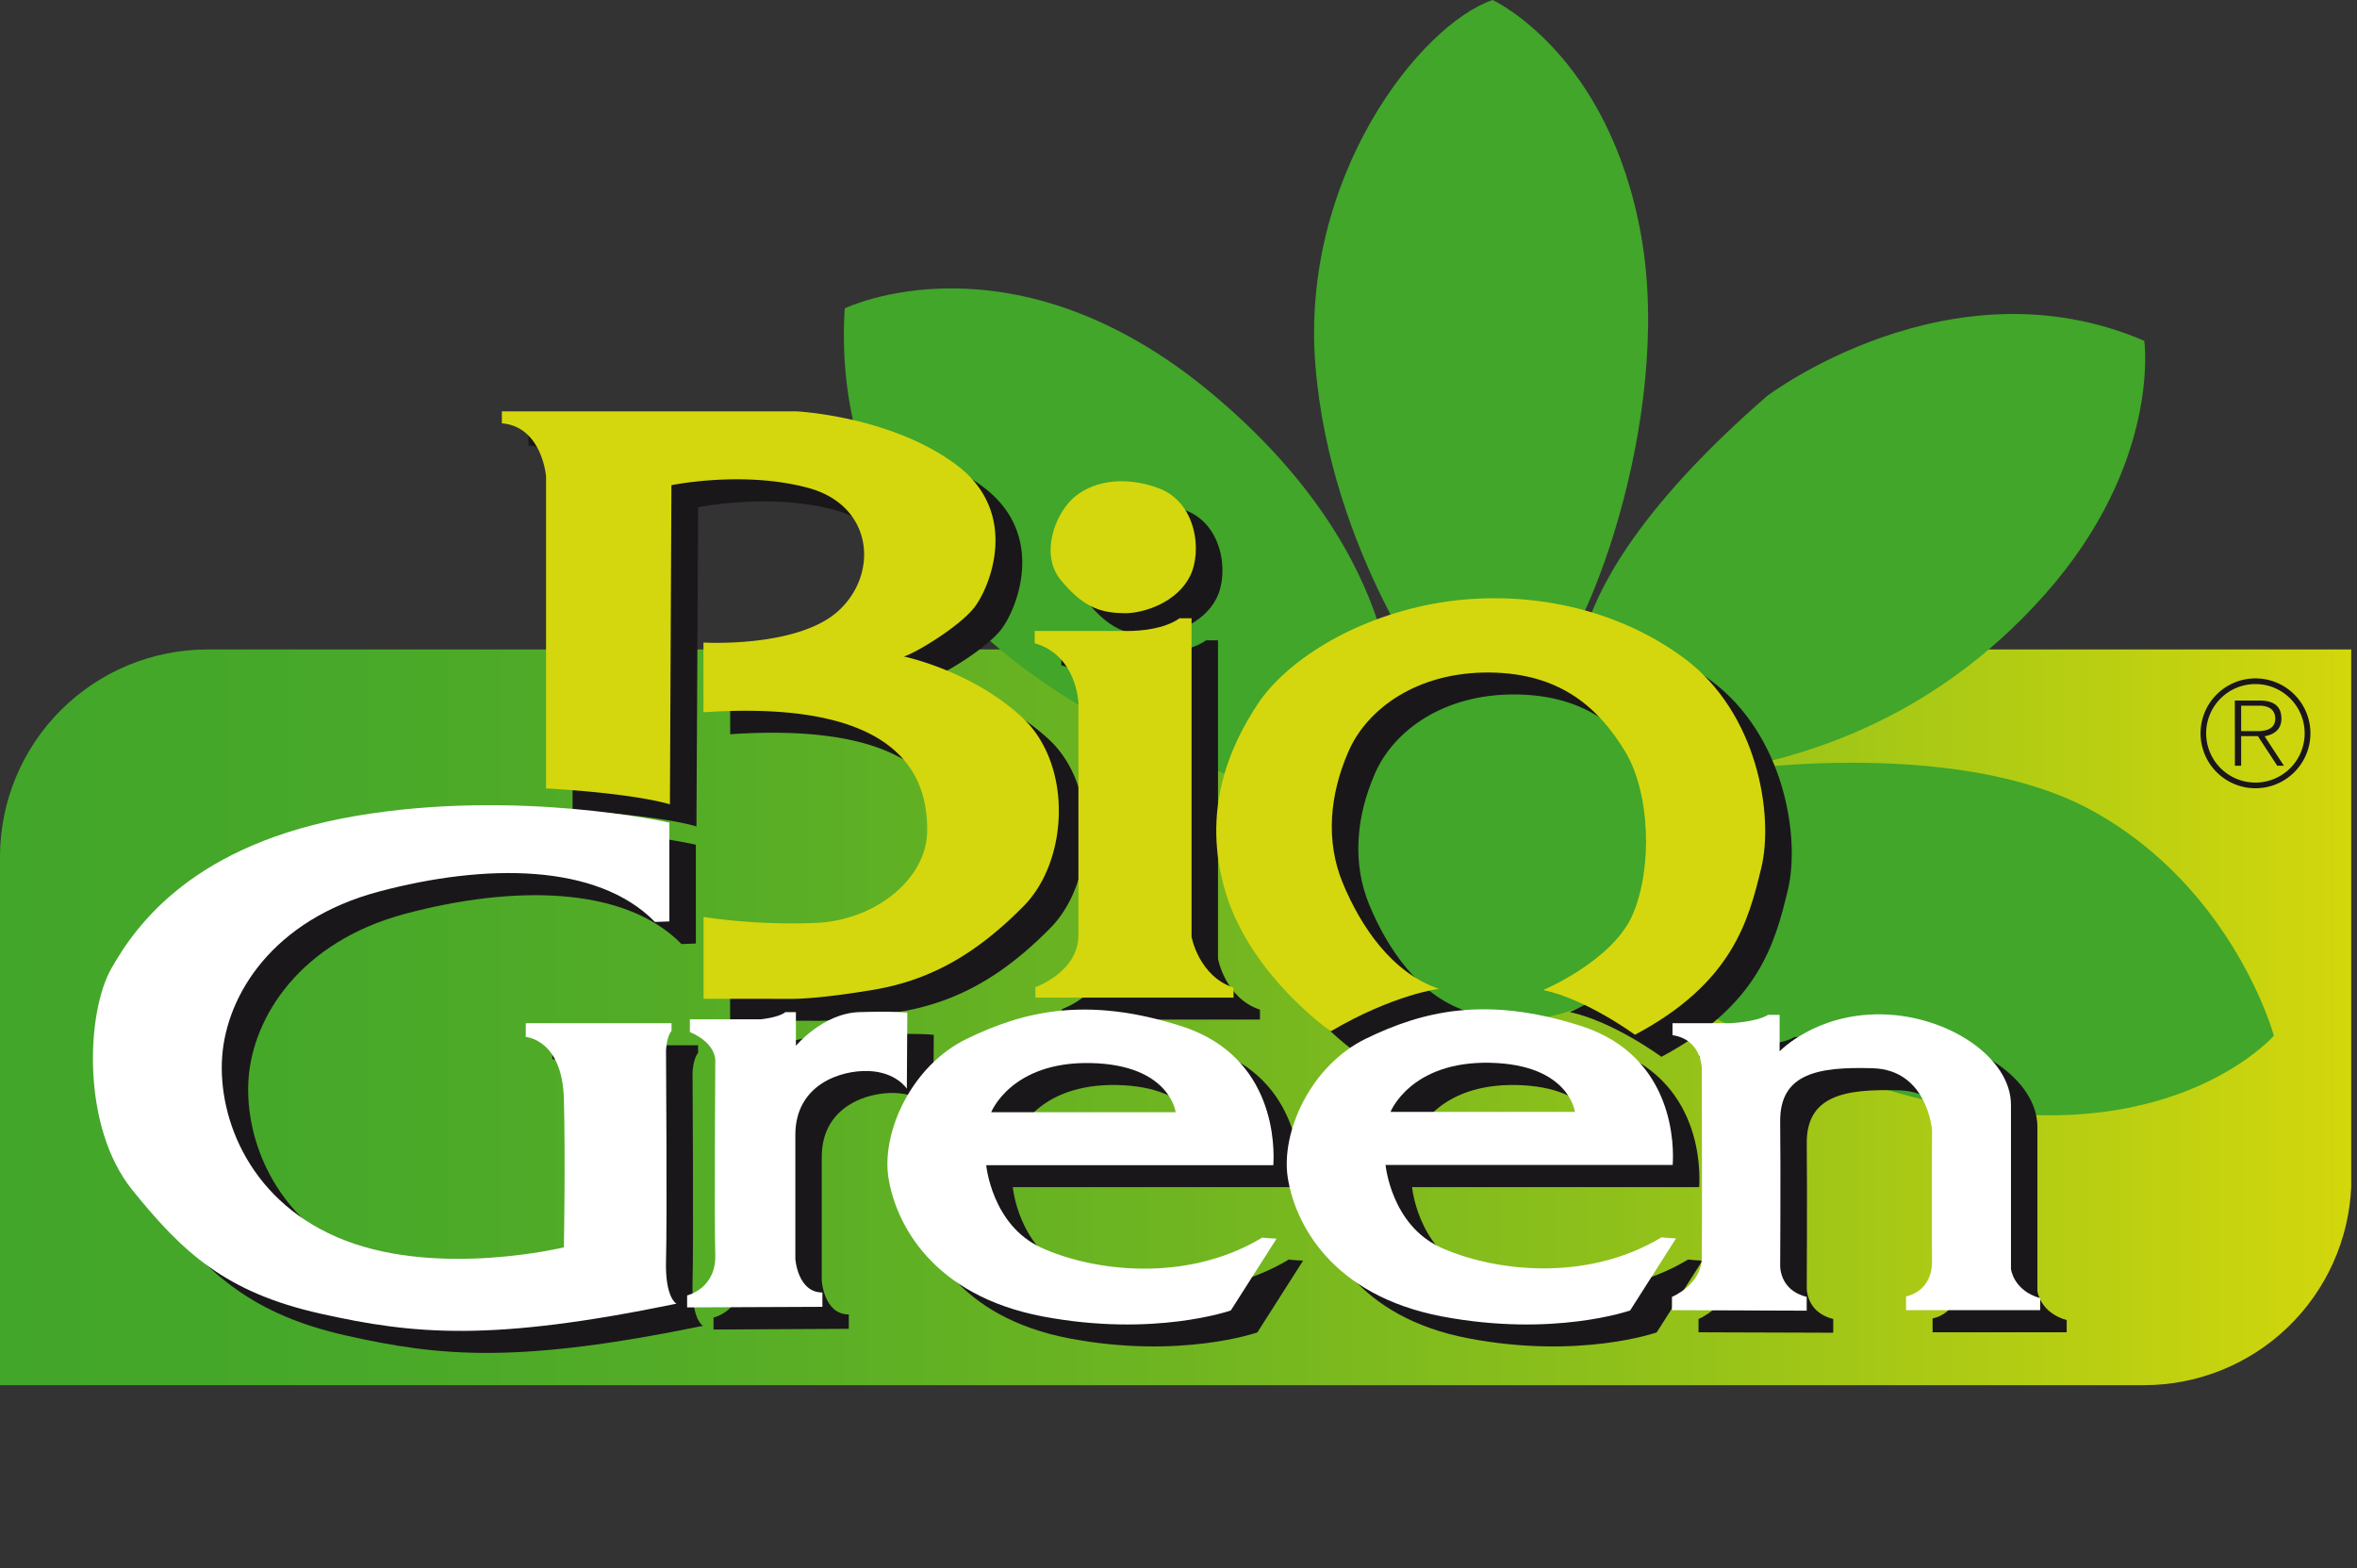 <?xml version="1.0" encoding="utf-8"?>
<svg viewBox="0 0 590 392.52" width="590" height="392.52" xmlns="http://www.w3.org/2000/svg">
  <rect x="0" y="0" width="590" height="392.52" fill="#333333" stroke="none"/>
  <defs>
    <clipPath id="clip-path">
      <path class="cls-1" d="M51.78,162.56A51.93,51.93,0,0,0,0,214.34V346.71H536.82A51.94,51.94,0,0,0,588.56,297V162.56Z"/>
    </clipPath>
    <linearGradient id="Unbenannter_Verlauf" x1="-5.52" y1="-129.13" x2="-3.77" y2="-129.13" gradientTransform="translate(1858.38 43747.21) scale(336.8)" gradientUnits="userSpaceOnUse">
      <stop offset="0" stop-color="#42a62a"/>
      <stop offset="0.14" stop-color="#47a829"/>
      <stop offset="0.31" stop-color="#56ad26"/>
      <stop offset="0.5" stop-color="#6fb521"/>
      <stop offset="0.7" stop-color="#91c11a"/>
      <stop offset="0.91" stop-color="#bdd011"/>
      <stop offset="1" stop-color="#d3d70c"/>
    </linearGradient>
    <style>.cls-1{fill:none;}.cls-2{clip-path:url(#clip-path);}.cls-3{fill:url(#Unbenannter_Verlauf);}.cls-4,.cls-9{fill:#41a62a;}.cls-4,.cls-5,.cls-6,.cls-7{fill-rule:evenodd;}.cls-5,.cls-8{fill:#1a171b;}.cls-6{fill:#d4d70d;}.cls-7{fill:#fff;}</style>
  </defs>
  <g class="cls-2">
    <rect class="cls-3" y="162.56" width="588.56" height="184.15"/>
  </g>
  <path class="cls-4" d="M211.46,77.19s42-20.49,92.06,21.44,45.31,82.91,45.31,82.91l11.92-7.15s-27.66-35.73-31.48-82.9S355.51,6.19,373.63,0c0,0,29.1,13.34,37.2,59.08s-14.3,104.36-26.23,112c0,0,7.15,4.29,11.45,5.72,0,0-12.88-26.21,46.27-77.67,0,0,45.79-34.78,94.44-13.82,0,0,4.29,30.5-24.8,63.37s-63,41.46-83.47,44.79c0,0,60.1-10,95.4,9.53s45.31,56.23,45.31,56.23-44.84,51.47-151.68-11l-9.07-4.77s-11,13.83-36.73,11.92-50.56-14.3-52-57.66c0,0-114-27.63-108.27-120.55"/>
  <path class="cls-5" d="M174.33,206.86s-7.74-2.63-31-4V124.76s-1-12.44-11.05-13.27v-3H206s23.5,1.11,39.94,13.27,8.43,31.1,4.56,35.94S235.83,169,232.93,169.82c0,0,16.86,3.46,29.57,15.2s11.75,35.8.42,47.27-22.8,18.52-37.87,21-20,2.21-22.11,2.21H182.76V235.06A151.94,151.94,0,0,0,211,236.58c14.79-.69,27.64-11.06,27.78-23.08s-4.7-33.17-56-29.72V166.37s23.5,1.38,33.72-7.88,8.85-26.4-7.46-30.82-34.28-.69-34.28-.69Z"/>
  <path class="cls-5" d="M288.07,159c5.25,0,13.26-2.9,16.45-9.26s1.52-18.52-7.74-22-17.42-1.52-21.84,2.77-7.88,14-2.76,20.18,9.26,8.29,15.89,8.29"/>
  <path class="cls-5" d="M265.68,163.46h22.94s8.43.28,13.27-3.18h3V240s1.8,9.82,10.5,12.72v2.48H265.82v-2.62s10.78-3.73,10.78-13V181.43s-.42-11.89-10.92-14.93Z"/>
  <path class="cls-5" d="M339.76,263.67s-19.9-13.82-26.26-34.56,1.1-37,8-47.4,23.22-21.15,43.68-25,44.5-.14,63,13.55,22.52,39.38,19.35,52.51-7.19,28.75-31.65,41.75c0,0-12-8.85-22.94-11.2,0,0,17.41-7.33,22.38-18.94s4.43-30.54-2.07-41.05S397.39,174,379.42,173.82s-30.54,9-35.24,19.77-5.8,22.39-1.38,33S355,249,366.84,253c0,0-11.33,1.38-27.08,10.65"/>
  <path class="cls-5" d="M174.19,236.16V211.42s-38-8.57-78.5-1.66-55,27.23-61.22,38.29S27,287.58,39.72,303.33s23.5,25.71,47.12,31,42.85,7,89.15-2.48c0,0-2.9-1.39-2.63-10.92s0-52.52,0-52.52.14-3.46,1.38-4.84v-1.94H138.26v3.46s9.12.55,9.53,15.48,0,37.18,0,37.18-30.68,7.46-54.58-1.66-32.07-30.55-31-46S75,235.75,101.5,228.7s54.59-7.19,69.1,7.6Z"/>
  <path class="cls-5" d="M178.61,332.78v-3s7.33-1.65,7-10.22,0-48.1,0-48.1.69-4.56-6.35-7.6v-3.18H197s4.56-.42,6.22-1.8h2.63v8.43s6.77-8.15,15.89-8.43,12,.14,12,.14L233.62,278s-2.63-4.15-9.54-4.42-18.38,3.31-18.38,16v31s.55,8.43,6.77,8.43v3.59Z"/>
  <path class="cls-5" d="M326.21,315.5l-11.47,18s-19.21,6.77-47,1.51-36.9-23.35-38.7-34.69,5.67-28.05,19.63-34.83,29.71-10.78,53.62-3.18,23.35,30.83,23.08,34.83H253.52s1.38,14.93,13.68,20.6,35.93,9.26,55.42-2.49c.69.14,3.59.28,3.59.28m-25.29-31.65H254.76s5-12.72,24.88-12.3,21.28,12.3,21.28,12.3"/>
  <path class="cls-5" d="M426.17,315.5l-11.47,18s-19.21,6.77-47,1.51-36.9-23.35-38.7-34.69,5.67-28.05,19.62-34.83,29.72-10.78,53.63-3.18,23.35,30.83,23.08,34.83H353.47s1.39,14.93,13.69,20.6,35.93,9.26,55.42-2.49c.69.14,3.59.28,3.59.28m-25.29-31.65H354.72s5-12.72,24.88-12.3,21.28,12.3,21.28,12.3"/>
  <path class="cls-5" d="M425.17,333.47v-3.32s7.32-3,7.46-9.68,0-47.54,0-47.54,0-7.19-7.33-8.3v-3h14.51s6.5-.27,9.4-2.07h2.9v9.12s9-9.53,25.57-9.26S510,270.16,510,282.05V323.1s.55,5.39,7.33,7.32v3.05H483.76V330s6.64-1,6.5-9,0-32.61,0-32.61-1.1-15.07-14.79-15.48-23.35,1.24-23.21,13.4,0,35.94,0,35.94-.28,6.22,6.63,7.88v3.45Z"/>
  <path class="cls-6" d="M167.69,201.33s-7.74-2.63-31-4V119.23s-1-12.44-11.06-13.27v-3h73.67s23.5,1.1,39.94,13.27,8.43,31.1,4.56,35.93-14.65,11.33-17.55,12.16c0,0,16.86,3.46,29.57,15.2s11.75,35.8.42,47.27-22.8,18.52-37.87,21-20,2.22-22.12,2.22H176.12V229.52A151.94,151.94,0,0,0,204.31,231C219.1,230.35,232,220,232.09,208s-4.7-33.17-56-29.72V160.83s23.49,1.38,33.72-7.88,8.84-26.4-7.47-30.82-34.27-.69-34.27-.69Z"/>
  <path class="cls-6" d="M281.43,153.5c5.25,0,13.26-2.9,16.44-9.26s1.52-18.52-7.74-22-17.41-1.52-21.83,2.76-7.88,14-2.77,20.18,9.26,8.29,15.9,8.29"/>
  <path class="cls-6" d="M259,157.93H282s8.43.27,13.27-3.18h3V234.5s1.8,9.81,10.5,12.71v2.49H259.18v-2.62s10.77-3.73,10.77-13V175.89S269.54,164,259,161Z"/>
  <path class="cls-6" d="M333.11,258.13s-19.9-13.82-26.25-34.55,1.1-37,8-47.41,23.22-21.15,43.67-25,44.5-.14,63,13.55,22.53,39.39,19.35,52.52S433.73,246,409.26,259c0,0-12-8.85-22.94-11.2,0,0,17.41-7.32,22.39-18.93s4.42-30.55-2.07-41.05-15.9-19.35-33.86-19.49-30.55,9-35.24,19.77-5.8,22.39-1.39,33,12.17,22.39,24.05,26.4c0,0-11.33,1.38-27.09,10.64"/>
  <path class="cls-7" d="M167.55,230.63V205.89s-38-8.57-78.5-1.66-55,27.22-61.23,38.28S20.36,282,33.08,297.8s23.49,25.71,47.12,31,42.85,7.05,89.14-2.49c0,0-2.9-1.38-2.62-10.92s0-52.52,0-52.52.14-3.45,1.38-4.84v-1.93H131.61v3.45s9.13.55,9.54,15.48,0,37.18,0,37.18-30.68,7.47-54.59-1.66S54.5,280,55.61,264.49s12.71-34.28,39.24-41.33,54.59-7.19,69.1,7.6Z"/>
  <path class="cls-7" d="M172,327.24v-3s7.32-1.66,7.05-10.23,0-48.1,0-48.1.69-4.56-6.36-7.6v-3.18h17.69s4.56-.42,6.22-1.8h2.63v8.43s6.77-8.15,15.89-8.43,12,.14,12,.14L227,272.5s-2.62-4.14-9.53-4.42-18.38,3.31-18.38,16v31s.55,8.43,6.77,8.43v3.59Z"/>
  <path class="cls-7" d="M319.57,310l-11.47,18s-19.21,6.77-47,1.52-36.9-23.36-38.7-34.69,5.67-28.06,19.63-34.83,29.71-10.79,53.62-3.18,23.36,30.83,23.08,34.83H246.87s1.39,14.92,13.69,20.6,35.93,9.25,55.42-2.49c.69.13,3.59.28,3.59.28m-25.29-31.66H248.12s5-12.71,24.87-12.3,21.29,12.3,21.29,12.3"/>
  <path class="cls-7" d="M419.52,310l-11.46,18s-19.21,6.77-47,1.52-36.9-23.36-38.7-34.69S328,266.7,342,259.93s29.71-10.79,53.62-3.18S419,287.58,418.7,291.58H346.83s1.38,14.92,13.68,20.6,35.93,9.25,55.42-2.49c.69.13,3.59.28,3.59.28m-25.28-31.66H348.07s5-12.71,24.88-12.3,21.28,12.3,21.28,12.3"/>
  <path class="cls-7" d="M418.52,327.93v-3.32s7.33-3,7.46-9.67,0-47.55,0-47.55,0-7.19-7.32-8.29v-3h14.51s6.5-.28,9.4-2.08h2.9v9.13s9-9.54,25.57-9.26,32.34,10.78,32.34,22.66v41.05s.55,5.39,7.32,7.33v3H477.12v-3.45s6.63-1,6.5-9,0-32.62,0-32.62-1.11-15.06-14.79-15.48-23.36,1.25-23.22,13.41,0,35.94,0,35.94-.27,6.21,6.64,7.87v3.46Z"/>
  <path class="cls-8" d="M564.59,169.8a13.75,13.75,0,1,1-13.75,13.75h0a13.75,13.75,0,0,1,13.73-13.75h0m0,26.08a12.33,12.33,0,1,0-12.33-12.33h0a12.33,12.33,0,0,0,12.32,12.33h0m-5.14-20.53h6.26c3.65,0,5.4,1.56,5.4,4.54,0,2.8-2,4-4.21,4.4l4.84,7.38h-1.67l-4.85-7.42H561v7.42h-1.56ZM561,183h4.14c2.53,0,4.4-.81,4.4-3.12s-1.72-3.25-4-3.25H561Z"/>
</svg>